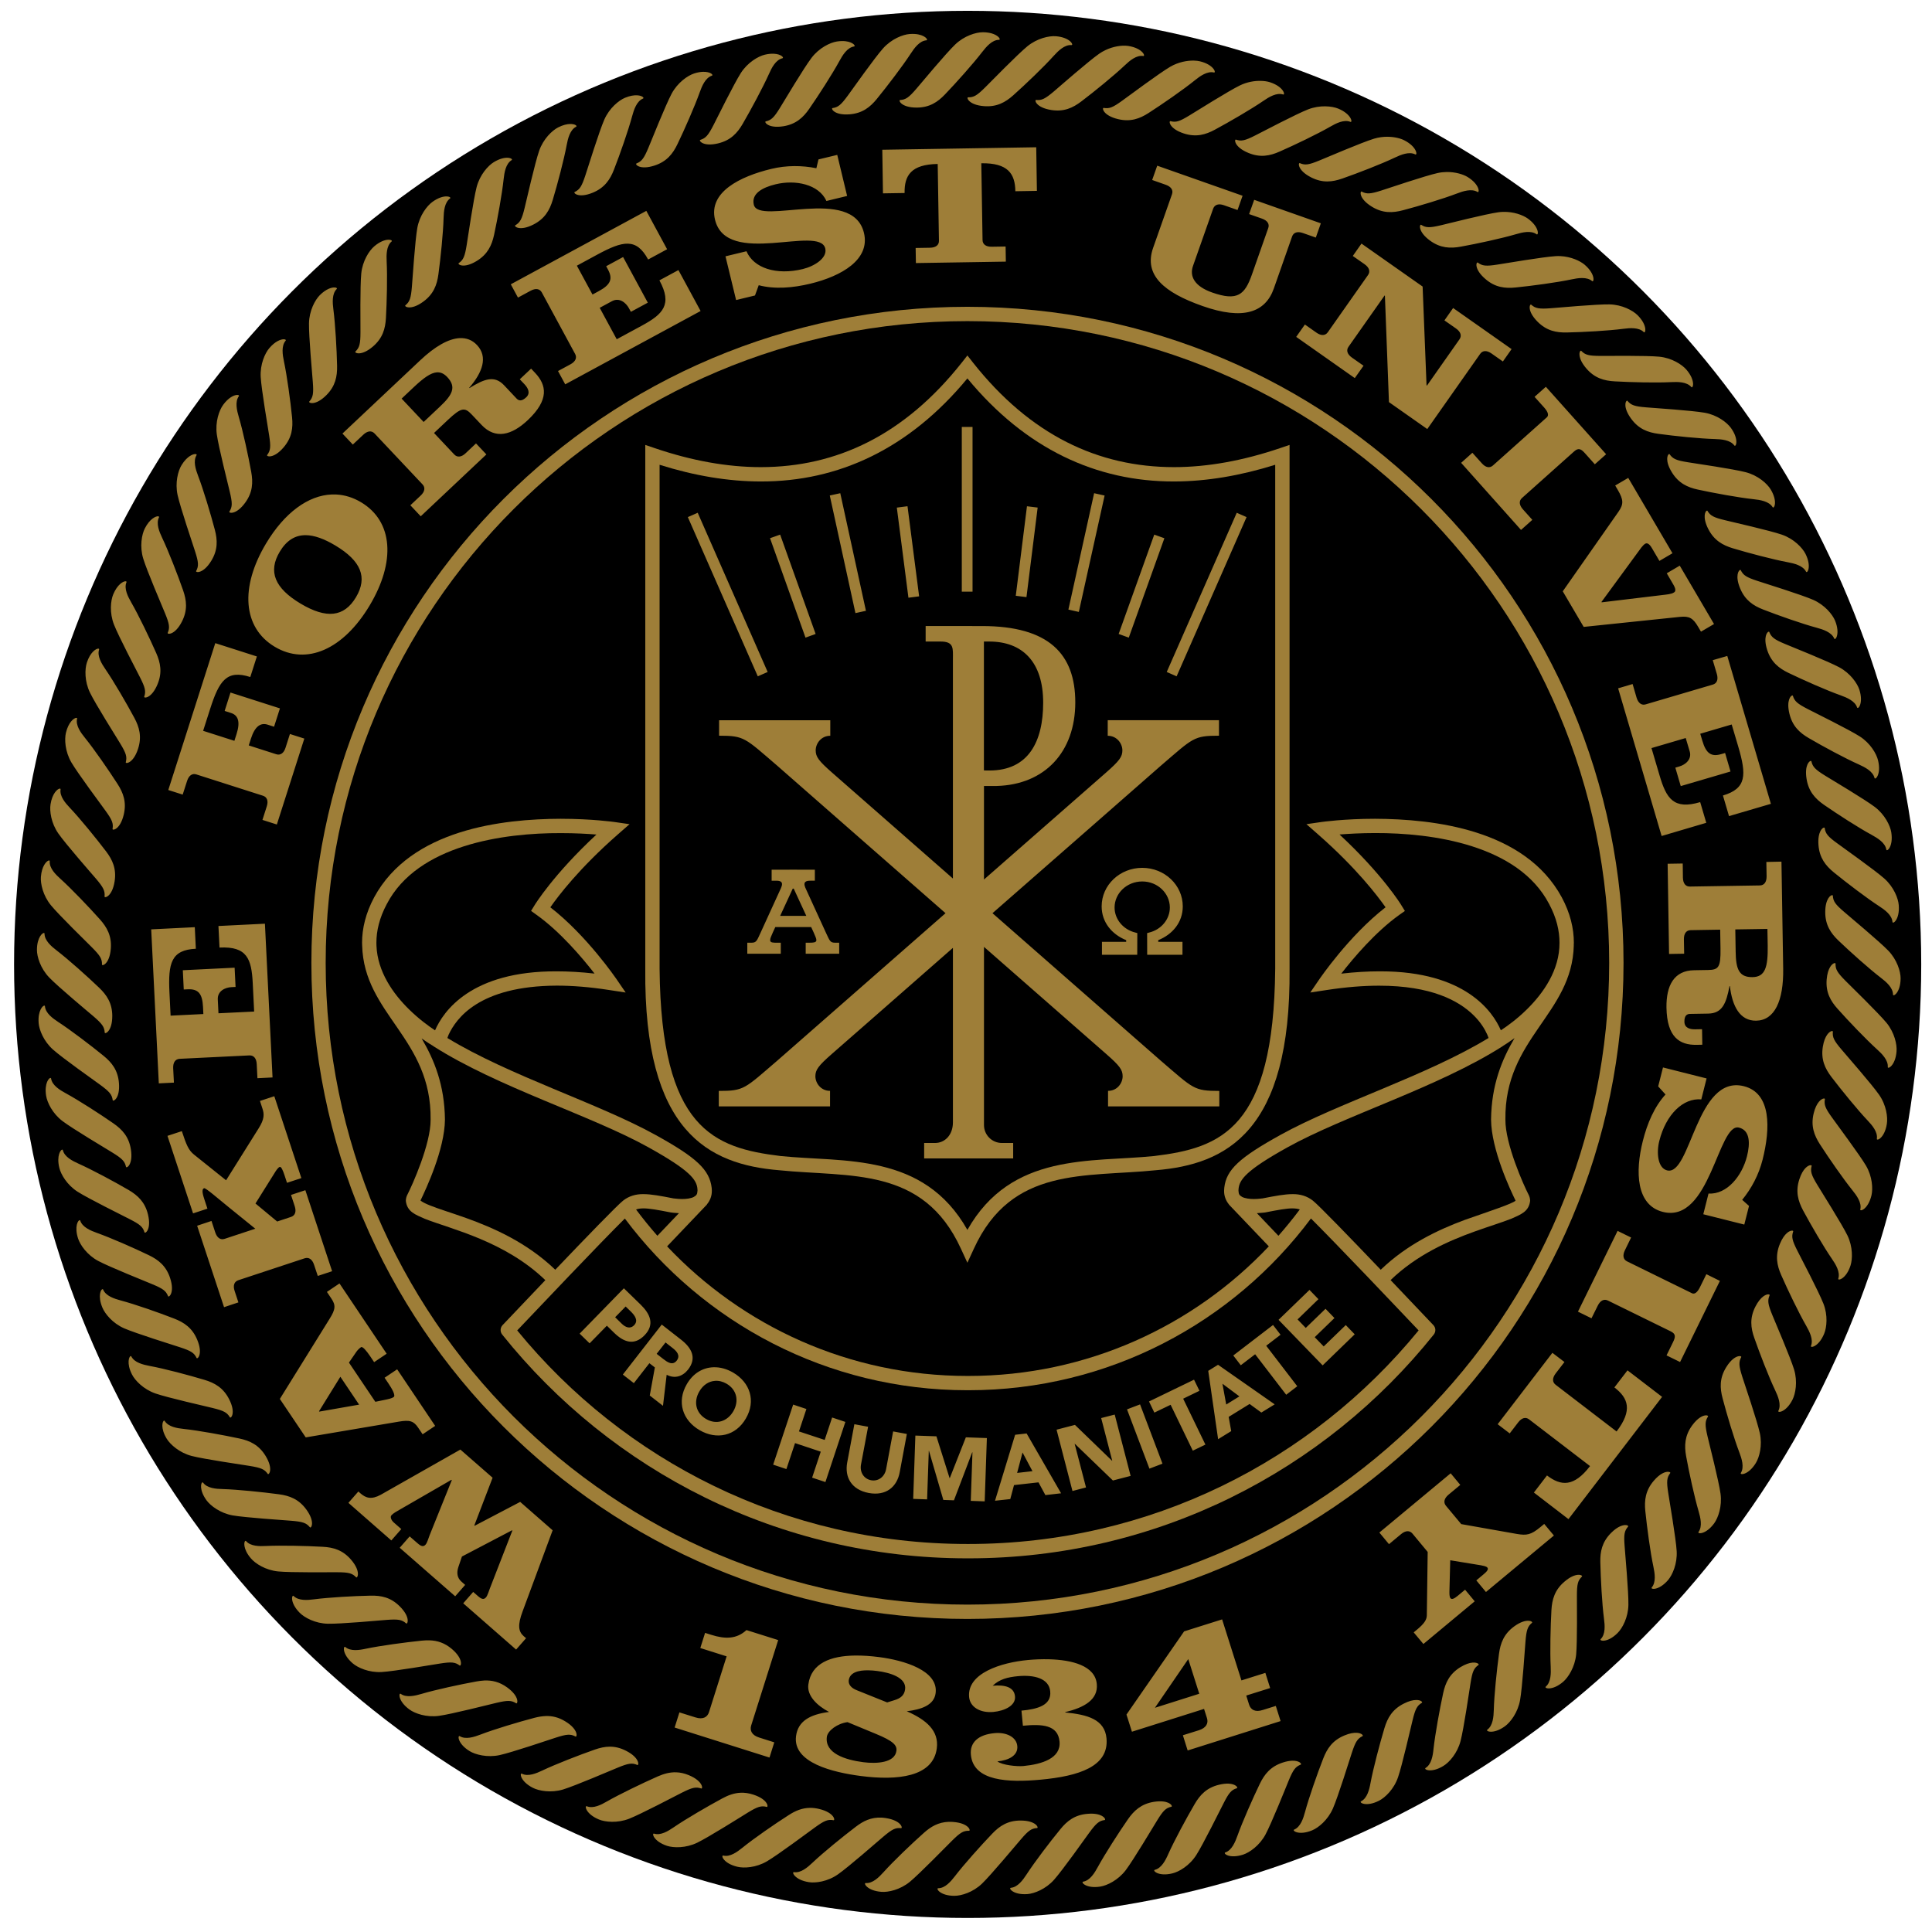 <?xml version="1.0" encoding="UTF-8" standalone="no"?>
<svg xmlns:rdf="http://www.w3.org/1999/02/22-rdf-syntax-ns#" xmlns="http://www.w3.org/2000/svg" height="155.5" width="155.5" version="1.1" xmlns:cc="http://creativecommons.org/ns#" xmlns:dc="http://purl.org/dc/elements/1.1/" viewBox="0 0 155.499 155.5">
 <g transform="matrix(.5 0 0 .5 2.247 .825)">
  <circle cy="153.59" cx="151.27" r="153.5"/>
  <path fill="#9e7e38" d="m151.23 47.736c-58.325 0-105.6 47.285-105.6 105.61-0.005 58.33 47.274 105.61 105.6 105.61 58.33 0 105.61-47.28 105.62-105.61-0.01-58.329-47.29-105.61-105.62-105.61z"/>
  <path d="m151.23 50.043c28.53 0 54.35 11.562 73.05 30.258 18.7 18.697 30.26 44.519 30.26 73.049s-11.56 54.35-30.26 73.05c-18.7 18.69-44.52 30.25-73.05 30.25s-54.344-11.56-73.046-30.25c-18.696-18.7-30.254-44.52-30.254-73.05s11.558-54.352 30.254-73.049c18.702-18.696 44.516-30.258 73.046-30.258z"/>
  <path d="m151.23 55.57-0.9 1.148c-9.26 11.696-20.18 16.812-32.33 16.829-5.47 0-11.19-1.048-17.1-3.059l-1.522-0.516v84.336c-0.244 26.25 10.173 31.48 21.553 32.42 11.4 1.16 23.158-0.659 29.248 12.611l1.051 2.279 1.051-2.279c6.09-13.27 17.85-11.451 29.26-12.611 11.37-0.94 21.779-6.17 21.549-32.42v-84.336l-1.529 0.516c-5.92 2.006-11.64 3.059-17.1 3.059-12.16-0.017-23.08-5.133-32.33-16.828l-0.9-1.148zm-65.449 74.58c-9.362 0.03-24.094 1.669-30.043 12.639-1.363 2.55-1.949 5.021-1.949 7.311 0.002 0.14 0.008 0.29 0.014 0.43 0.285 11.1 11.184 14.951 11.02 28.041 0.038 3.94-2.982 10.619-3.725 12.059-0.143 0.27-0.264 0.63-0.264 1.02 0.199 1.81 1.619 2.241 3.045 2.891 4.319 1.7 12.896 3.591 19.412 9.881-3.256 3.42-6.863 7.22-6.887 7.24-0.391 0.42-0.42 1.06-0.062 1.51 17.564 21.96 44.593 36.029 74.893 36.029h0.09 0.01 0.08c30.3 0 57.331-14.069 74.891-36.029 0.36-0.45 0.329-1.1-0.061-1.51-0.02-0.02-3.631-3.83-6.891-7.25 4.22-4.08 9.34-6.32 13.58-7.84 2.28-0.82 4.3-1.431 5.83-2.031 1.42-0.65 2.851-1.081 3.051-2.891 0-0.37-0.109-0.739-0.279-1.049-0.73-1.41-3.741-8.089-3.701-12.029-0.17-13.09 10.73-16.951 11.01-28.041h-0.01c0.01-0.15 0.019-0.28 0.019-0.43 0-2.3-0.579-4.761-1.949-7.311-5.95-10.97-20.679-12.599-30.039-12.639-5 0-8.54 0.51-8.58 0.51l-2.481 0.359 1.879 1.65c6.19 5.43 9.591 9.921 10.861 11.73-5.88 4.56-10.581 11.479-10.621 11.529l-1.5 2.189 2.631-0.4c3.19-0.49 5.989-0.699 8.449-0.699 8.42 0 12.81 2.429 15.16 4.709 1.18 1.15 1.851 2.281 2.231 3.121 0.12 0.26 0.16 0.41 0.23 0.59-9.97 6.07-24.25 10.48-33.5 15.6-6.59 3.65-8.721 5.59-9.041 8.51-0.02 0.13-0.029 0.291-0.029 0.461-0.02 0.88 0.299 1.639 0.779 2.219l-0.01 0.012 6.43 6.738c-12.12 12.84-29.29 20.861-48.34 20.861h-0.08-0.01-0.09c-19.05 0-36.22-8.021-48.34-20.861l6.42-6.738-0.01-0.021c0.48-0.57 0.811-1.339 0.791-2.219-0.01-0.15-0.021-0.3-0.021-0.41-0.34-2.96-2.449-4.901-9.049-8.551-9.25-5.12-23.536-9.53-33.498-15.6 0.065-0.18 0.107-0.33 0.223-0.59 1.182-2.48 4.783-7.79 17.385-7.84 2.464 0 5.269 0.209 8.461 0.709l2.627 0.4-1.498-2.189c-0.043-0.05-4.75-6.979-10.627-11.529 1.266-1.82 4.667-6.301 10.863-11.73l1.887-1.65-2.481-0.359c-0.041 0-3.584-0.51-8.586-0.51zm13.279 62.719c0.919-0.01 2.328 0.24 4.418 0.65 0.05 0.01 0.61 0.089 1.32 0.119l-3.471 3.641c-1.2-1.37-2.343-2.771-3.43-4.231 0.311-0.12 0.655-0.17 1.162-0.18zm104.52 0c0.51 0.01 0.85 0.06 1.16 0.17-1.09 1.46-2.241 2.87-3.441 4.24l-3.469-3.641c0.71-0.04 1.269-0.109 1.299-0.109 2.12-0.42 3.521-0.67 4.451-0.66z" fill="#9e7e38" transform="translate(-.001)"/>
  <path d="m151.23 59.264c-9.4 11.38-20.81 16.607-33.23 16.59-5.28 0-10.738-0.929-16.318-2.686v81.141c0.24 25.79 8.729 28.821 19.479 30.131 10.19 1.05 22.99-0.639 30.07 11.891 7.08-12.53 19.88-10.841 30.07-11.891 10.75-1.31 19.24-4.341 19.48-30.131v-81.143c-5.59 1.753-11.04 2.683-16.32 2.688-12.43 0.017-23.84-5.21-33.23-16.59zm65.635 73.186c-2.31 0-4.29 0.12-5.731 0.23 6.94 6.45 9.919 11.32 9.959 11.4l0.561 0.91-0.881 0.619c-3.84 2.74-7.399 6.941-9.359 9.471 2.21-0.25 4.24-0.371 6.09-0.371h0.24c13.6 0 18.049 6.45 19.359 9.49 1.04-0.68 2.612-1.809 4.182-3.359 2.7-2.65 5.28-6.361 5.26-10.73 0-1.91-0.46-3.98-1.67-6.24-4.98-9.54-18.84-11.45-28.01-11.42zm-131.08 0.01c-9.175-0.04-23.044 1.88-28.012 11.41-1.203 2.26-1.676 4.321-1.676 6.231-0.001 0.14 0.002 0.29 0.008 0.43h0.004c0 0.02-0.002 0.041-0.002 0.06 0.172 4.17 2.658 7.71 5.254 10.25 1.578 1.55 3.147 2.689 4.176 3.369 1.324-3.06 5.805-9.57 19.6-9.5 1.853 0 3.872 0.111 6.076 0.361-1.966-2.53-5.508-6.731-9.346-9.461l-0.873-0.629 0.561-0.91c0.042-0.07 3.022-4.941 9.961-11.381-1.443-0.12-3.425-0.23-5.731-0.23zm153.52 33c-0.89 0.64-1.538 1.061-1.898 1.281v0.01c-10.41 6.64-25.45 11.169-34.67 16.299-6.65 3.7-7.751 5.2-7.861 6.74-0.01 0.09-0.01 0.161-0.01 0.221 0.03 0.65 0.18 0.75 0.6 1.02 0.44 0.22 1.211 0.34 1.881 0.33 0.39 0 0.75-0.03 1-0.06 0.25-0.02 0.389-0.049 0.379-0.039 2.11-0.41 3.571-0.689 4.861-0.689 1.21-0.02 2.34 0.319 3.26 1.049 0.95 0.75 6.06 6.031 10.92 11.121 4.28-4.12 9.31-6.452 13.5-8.012 4.13-1.45 7.689-2.609 8.209-3.109-0.83-1.69-3.909-8.209-3.949-13.049 0.06-5.58 1.749-9.671 3.779-13.111zm-175.92 0.061c2.019 3.42 3.684 7.501 3.746 13.051-0.038 4.79-3.065 11.219-3.936 13.029 0.027 0.02 0.062 0.05 0.104 0.08 0.25 0.19 0.76 0.449 1.441 0.719 1.368 0.55 3.405 1.17 5.75 2 4.35 1.56 9.804 3.922 14.4 8.342 4.86-5.09 9.963-10.371 10.916-11.121 0.92-0.73 2.043-1.069 3.264-1.049 1.279 0 2.748 0.279 4.848 0.689 0-0.01 0.15 0.019 0.4 0.039 0.24 0.03 0.59 0.06 0.98 0.06 0.67 0.01 1.441-0.1 1.881-0.33 0.43-0.27 0.569-0.369 0.609-1.029 0-0.06 0-0.15-0.01-0.23-0.11-1.52-1.21-3.021-7.867-6.721-9.199-5.13-24.25-9.66-34.655-16.3l0.006-0.01c-0.347-0.21-0.936-0.561-1.869-1.221zm143.15 28.971c-12.54 16.79-32.569 27.648-55.129 27.648h-0.08-0.01-0.09c-22.56 0-42.591-10.869-55.135-27.639-1.821 1.8-5.504 5.598-8.969 9.229-3.526 3.69-6.937 7.291-8.359 8.781 17.161 20.99 43.243 34.379 72.463 34.379h0.09 0.01 0.08c29.22 0 55.299-13.389 72.459-34.379-1.43-1.5-4.829-5.091-8.359-8.781-3.47-3.63-7.151-7.428-8.971-9.238z" transform="translate(-.001)"/>
  <path d="m153.7 3.543c-1.08 0-2.971 0.558-4.441 1.978-1.48 1.415-5.418 6.156-6.238 7.111-1.22 1.424-1.721 1.767-2.631 1.822-0.29 0.016 0.15 1.215 2.67 1.215 2.06 0 3.381-0.884 4.561-2.119 1.83-1.909 4.55-4.95 6-6.84 0.66-0.845 1.589-1.947 2.699-1.947 0.42 0-0.279-1.221-2.619-1.221zm-10.971 0.273c-0.25-0.014-0.521-0.011-0.811 0.012-1.08 0.085-2.909 0.788-4.269 2.316-1.36 1.528-4.92 6.564-5.66 7.582-1.11 1.514-1.569 1.899-2.469 2.022-0.29 0.042 0.24 1.201 2.75 1.004 2.06-0.163 3.299-1.151 4.379-2.473 1.67-2.045 4.151-5.291 5.451-7.287 0.58-0.899 1.429-2.065 2.529-2.152 0.37-0.029-0.2-0.924-1.9-1.023zm22.73 0.365c-1.08-0.082-3 0.329-4.58 1.625-1.58 1.297-5.889 5.715-6.779 6.602-1.33 1.326-1.852 1.625-2.762 1.607-0.29-0.003 0.051 1.223 2.561 1.422 2.06 0.162 3.451-0.618 4.721-1.754 1.97-1.756 4.92-4.576 6.51-6.348 0.72-0.791 1.74-1.813 2.85-1.728 0.41 0.034-0.19-1.237-2.519-1.426zm-34.451 0.777c-0.25 0.005-0.509 0.029-0.799 0.074-1.07 0.171-2.85 1.015-4.08 2.647-1.24 1.629-4.391 6.931-5.051 8-0.98 1.6-1.419 2.016-2.309 2.211-0.29 0.063 0.34 1.177 2.83 0.785 2.03-0.322 3.2-1.405 4.17-2.807 1.51-2.17 3.719-5.602 4.859-7.695 0.51-0.938 1.259-2.171 2.359-2.344 0.36-0.058-0.28-0.905-1.98-0.871zm45.689 0.746c-0.159-0.007-0.328-0.005-0.508 0.004-1.08 0.056-2.49 0.419-3.75 1.295-1.68 1.172-6.322 5.237-7.271 6.051-1.44 1.214-1.969 1.478-2.879 1.387-0.29-0.026-0.051 1.223 2.439 1.617 2.04 0.324 3.48-0.346 4.84-1.379 2.11-1.598 5.27-4.174 7-5.812 0.77-0.737 1.871-1.675 2.971-1.502 0.41 0.067-0.1-1.25-2.4-1.617-0.135-0.021-0.283-0.036-0.441-0.043zm-56.619 1.297c-0.41-0.021-0.889 0.017-1.459 0.154-1.05 0.252-2.761 1.234-3.861 2.955-1.1 1.724-3.828 7.255-4.398 8.373-0.86 1.673-1.261 2.12-2.131 2.387-0.28 0.086 0.421 1.149 2.871 0.561 2.01-0.482 3.089-1.651 3.949-3.127 1.33-2.283 3.26-5.873 4.24-8.051 0.43-0.976 1.08-2.264 2.16-2.522 0.31-0.073-0.161-0.669-1.371-0.73zm67.631 1.105c-1.08-0.028-2.51 0.223-3.84 0.998-1.76 1.036-6.71 4.725-7.731 5.461-1.52 1.1-2.071 1.315-2.971 1.156-0.29-0.048-0.139 1.217 2.311 1.805 2 0.483 3.5-0.071 4.93-0.994 2.22-1.427 5.58-3.751 7.43-5.25 0.83-0.671 2-1.52 3.08-1.262 0.4 0.097 0-1.255-2.269-1.803-0.26-0.062-0.579-0.102-0.939-0.111zm-79.029 1.805c-0.41 0.011-0.891 0.087-1.441 0.268-1.03 0.335-2.649 1.448-3.619 3.252-0.96 1.804-3.249 7.533-3.732 8.693-0.724 1.733-1.089 2.21-1.935 2.543-0.275 0.107 0.515 1.113 2.908 0.334 1.97-0.638 2.949-1.891 3.689-3.428 1.15-2.381 2.79-6.112 3.59-8.359 0.36-1.006 0.911-2.34 1.961-2.684 0.3-0.096-0.21-0.652-1.42-0.619zm89.76 1.457c-0.99-0.018-2.18 0.17-3.33 0.727-1.84 0.896-7.061 4.184-8.141 4.838-1.6 0.979-2.171 1.151-3.051 0.92-0.29-0.071-0.24 1.202 2.15 1.98 1.97 0.64 3.5 0.203 5-0.605 2.32-1.248 5.85-3.297 7.82-4.648 0.88-0.604 2.11-1.361 3.16-1.02 0.4 0.13 0.111-1.247-2.109-1.971-0.38-0.125-0.9-0.21-1.5-0.221zm-100.35 2.324c-0.491-0.029-1.154 0.06-1.963 0.395-1.003 0.416-2.528 1.654-3.348 3.527-0.818 1.873-2.65 7.763-3.041 8.957-0.586 1.786-0.908 2.292-1.727 2.688-0.267 0.129 0.596 1.067 2.926 0.104 1.905-0.79 2.783-2.115 3.402-3.707 0.96-2.461 2.309-6.31 2.928-8.611 0.28-1.034 0.725-2.405 1.748-2.828 0.24-0.1-0.107-0.474-0.926-0.523zm110.75 1.772c-0.85-0.01-1.819 0.123-2.769 0.494-1.91 0.748-7.37 3.618-8.49 4.186-1.67 0.85-2.259 0.98-3.119 0.68-0.28-0.094-0.33 1.178 2 2.141 1.91 0.792 3.459 0.476 5.019-0.211 2.43-1.062 6.1-2.829 8.17-4.019 0.92-0.533 2.211-1.192 3.231-0.768 0.39 0.16 0.199-1.238-1.951-2.131-0.5-0.207-1.24-0.361-2.09-0.371zm-121.56 2.844c-0.492 0.01-1.147 0.151-1.926 0.549-0.966 0.493-2.392 1.844-3.061 3.775-0.671 1.933-2.035 7.949-2.332 9.17-0.439 1.825-0.726 2.356-1.51 2.816-0.253 0.149 0.683 1.018 2.926-0.127 1.84-0.938 2.614-2.326 3.106-3.961 0.763-2.53 1.803-6.473 2.24-8.816 0.196-1.05 0.532-2.458 1.518-2.961 0.232-0.118-0.14-0.462-0.961-0.445zm131.56 2.055c-0.68-0.002-1.41 0.088-2.15 0.311-1.95 0.594-7.619 3.027-8.779 3.502-1.74 0.719-2.33 0.8-3.17 0.434-0.27-0.115-0.42 1.15 1.82 2.293 1.84 0.938 3.419 0.748 5.029 0.184 2.5-0.87 6.301-2.346 8.451-3.369 0.97-0.459 2.299-1.016 3.289-0.512 0.37 0.191 0.301-1.215-1.779-2.275-0.6-0.307-1.581-0.562-2.711-0.566zm-56.529 1.693-24.779 0.4 0.109 7.019 3.481-0.055c-0.05-2.821 1.04-4.607 5.33-4.676l0.199 12.357c0.02 0.69-0.499 1.114-1.439 1.127l-2.311 0.039 0.041 2.43 14.479-0.232-0.039-2.432-2.24 0.035c-0.93 0.015-1.461-0.388-1.471-1.082l-0.2-12.354c4.29-0.068 5.441 1.683 5.481 4.502l3.469-0.059-0.109-7.019zm-32.029 1.227-3.022 0.729-0.34 1.42c-2.3-0.465-4.809-0.488-7.269 0.109-5.01 1.212-10.119 3.729-9.049 8.164 1.86 7.714 16.82 0.795 17.75 4.639 0.37 1.532-1.731 2.862-3.621 3.318-4.28 1.037-7.911-0.162-9.061-2.867l-3.379 0.816 1.709 7.039 3.041-0.736 0.6-1.652c2.59 0.684 5.52 0.429 8.32-0.248 5-1.21 9.659-3.876 8.619-8.176-1.85-7.657-16.909-1.144-17.729-4.529-0.43-1.801 1.4-2.785 3.51-3.293 3.19-0.774 6.95-0.006 8.18 2.686l3.33-0.807-1.59-6.611zm-52.975 0.469c-0.514-0.044-1.322 0.093-2.316 0.703-0.925 0.567-2.24 2.028-2.758 4.004-0.514 1.98-1.401 8.083-1.603 9.326-0.297 1.854-0.534 2.404-1.281 2.924-0.242 0.168 0.755 0.962 2.904-0.355 1.759-1.078 2.423-2.522 2.785-4.191 0.561-2.579 1.289-6.595 1.539-8.965 0.115-1.063 0.339-2.488 1.285-3.068 0.178-0.109-0.042-0.333-0.555-0.377zm104.48 1.273-0.811 2.299 2.182 0.768c0.88 0.31 1.24 0.873 1.01 1.525l-3.04 8.633c-1.54 4.381 1.751 7.18 7.951 9.361 6.54 2.307 10.119 1.042 11.479-2.816l2.941-8.373c0.23-0.652 0.858-0.869 1.738-0.561l2.08 0.73 0.811-2.293-10.73-3.781-0.818 2.297 2.078 0.729c0.88 0.312 1.24 0.877 1 1.529l-2.629 7.484c-1.14 3.235-2.31 4.316-6.4 2.879-2.85-1.005-3.67-2.612-3.08-4.281l3.24-9.205c0.24-0.651 0.86-0.873 1.74-0.562l2.189 0.771 0.811-2.297-13.73-4.836zm46.6 1.012c-0.47 0.005-0.959 0.057-1.459 0.166-2 0.442-7.841 2.419-9.041 2.807-1.78 0.574-2.38 0.609-3.189 0.178-0.26-0.136-0.509 1.115 1.641 2.432 1.76 1.081 3.35 1.013 5 0.576 2.55-0.669 6.46-1.842 8.689-2.695 0.99-0.381 2.371-0.829 3.311-0.252 0.36 0.22 0.4-1.187-1.59-2.408-0.69-0.423-1.941-0.817-3.361-0.803zm-161.02 3.93c-0.516-0.003-1.31 0.196-2.254 0.883-0.878 0.637-2.077 2.198-2.434 4.209-0.357 2.014-0.765 8.168-0.867 9.422-0.152 1.871-0.348 2.441-1.051 3.018-0.226 0.187 0.831 0.9 2.869-0.582 1.67-1.213 2.217-2.708 2.447-4.398 0.356-2.618 0.771-6.681 0.834-9.06 0.03-1.071 0.14-2.508 1.039-3.16 0.168-0.123-0.069-0.327-0.584-0.33zm32.182 2.326-21.82 11.822 1.156 2.139 2.035-1.102c0.82-0.443 1.477-0.329 1.807 0.279l5.359 9.896c0.33 0.607 0.068 1.222-0.752 1.668l-2.002 1.082 1.16 2.141 21.793-11.805-3.57-6.588-3.059 1.652c2.12 3.915 0.58 5.447-2.869 7.314l-4.004 2.168-2.74-5.061 1.971-1.065c1.182-0.639 2.246 0.231 2.732 1.129l0.318 0.582 2.723-1.473-3.977-7.346-2.725 1.477 0.289 0.535c0.816 1.509 0.429 2.442-1.473 3.473l-1.018 0.551-2.516-4.644 3.25-1.762c4.197-2.274 6.327-2.735 8.223 0.768l3.053-1.652-3.346-6.18zm137.9 0.164c-0.25 0.008-0.5 0.026-0.75 0.062-2.03 0.282-8.008 1.797-9.229 2.088-1.83 0.434-2.431 0.423-3.191-0.068-0.25-0.157-0.598 1.069 1.432 2.549 1.67 1.212 3.259 1.273 4.939 0.967 2.6-0.467 6.589-1.33 8.879-2.004 1.02-0.302 2.43-0.641 3.32 0.008 0.34 0.247 0.49-1.15-1.4-2.525-0.77-0.556-2.28-1.13-4-1.076zm-179.52 4.486c-0.514 0.038-1.291 0.3-2.178 1.059-0.824 0.703-1.895 2.353-2.092 4.387-0.202 2.035-0.122 8.201-0.127 9.461-0.004 1.875-0.156 2.458-0.814 3.088-0.21 0.204 0.902 0.832 2.818-0.805 1.57-1.342 1.995-2.872 2.094-4.576 0.15-2.64 0.243-6.718 0.119-9.096-0.052-1.07-0.055-2.514 0.787-3.234 0.159-0.135-0.093-0.321-0.607-0.283zm156.74 0.619-1.4 1.992 1.9 1.33c0.76 0.537 0.951 1.178 0.551 1.742l-6.471 9.205c-0.4 0.564-1.07 0.603-1.83 0.066l-1.859-1.309-1.4 1.99 9.43 6.635 1.41-1.99-1.869-1.309c-0.76-0.54-0.951-1.178-0.551-1.744l5.811-8.256 0.049 0.045 0.65 17.121 6.17 4.336 8.51-12.1c0.4-0.566 1.06-0.603 1.83-0.064l1.83 1.287 1.4-1.992-9.41-6.615-1.4 1.992 1.871 1.309c0.76 0.537 0.949 1.176 0.549 1.744l-5.229 7.441-0.07-0.045-0.631-15.896-9.84-6.916zm32.01 2.016c-0.24-0.012-0.49-0.011-0.75 0.004-2.04 0.123-8.119 1.164-9.369 1.357-1.85 0.289-2.44 0.231-3.17-0.322-0.24-0.173-0.68 1.022 1.24 2.658 1.56 1.342 3.14 1.524 4.84 1.353 2.63-0.264 6.68-0.809 9.01-1.305 1.04-0.221 2.469-0.448 3.309 0.271 0.32 0.27 0.571-1.113-1.199-2.631-0.72-0.613-2.19-1.304-3.91-1.387zm-197.27 5.045c-0.472-0.035-1.391 0.209-2.422 1.24-0.764 0.768-1.704 2.494-1.742 4.539-0.039 2.044 0.521 8.185 0.615 9.44 0.145 1.873 0.038 2.466-0.566 3.144-0.195 0.22 0.963 0.759 2.746-1.023 1.459-1.459 1.762-3.019 1.728-4.727-0.058-2.64-0.287-6.716-0.596-9.078-0.139-1.061-0.253-2.497 0.531-3.281 0.11-0.112-0.012-0.233-0.295-0.254zm205.17 2.725c-2.04-0.038-8.19 0.522-9.44 0.619-1.87 0.144-2.47 0.036-3.15-0.57-0.22-0.191-0.751 0.964 1.029 2.746 1.46 1.461 3.021 1.765 4.731 1.725 2.64-0.054 6.71-0.28 9.07-0.59 1.06-0.141 2.499-0.254 3.289 0.529 0.29 0.294 0.66-1.062-0.99-2.715-0.77-0.766-2.499-1.706-4.539-1.744zm-185.07 5.429c-1.796 0.088-3.974 1.323-6.352 3.564l-12.525 11.801 1.668 1.77 1.688-1.584c0.679-0.642 1.341-0.699 1.815-0.197l7.717 8.19c0.476 0.505 0.379 1.167-0.301 1.805l-1.656 1.56 1.67 1.772 10.567-9.957-1.67-1.771-1.681 1.587c-0.68 0.641-1.346 0.694-1.82 0.191l-3.258-3.459 2.225-2.098c2.2-2.073 2.736-2.051 3.875-0.842l1.557 1.648c2.22 2.353 4.847 1.661 7.43-0.77 3.503-3.302 3.022-5.661 1.185-7.613l-0.645-0.682-1.822 1.713 0.762 0.805c0.588 0.625 0.983 1.428 0.275 2.094-0.73 0.689-1.206 0.57-1.566 0.188l-1.99-2.115c-1.554-1.65-3.153-1.056-5.586 0.441l-0.037-0.043c2.134-2.464 3.056-4.97 1.256-6.88-0.76-0.808-1.701-1.168-2.779-1.116zm-28.34 0.186c-0.472 0.003-1.365 0.319-2.312 1.428-0.706 0.824-1.505 2.62-1.385 4.66 0.123 2.043 1.163 8.122 1.355 9.365 0.292 1.853 0.231 2.453-0.318 3.18-0.177 0.233 1.02 0.68 2.656-1.238 1.339-1.569 1.526-3.148 1.355-4.848-0.264-2.629-0.815-6.672-1.309-9.002-0.22-1.049-0.446-2.471 0.273-3.316 0.101-0.118-0.032-0.231-0.316-0.229zm208.78 1.849c-0.23 0.099-0.53 1.158 0.9 2.834 1.34 1.57 2.87 1.996 4.58 2.092 2.63 0.151 6.71 0.247 9.09 0.123 1.07-0.054 2.51-0.057 3.24 0.787 0.27 0.316 0.741-1.008-0.779-2.785-0.7-0.823-2.351-1.897-4.381-2.096-2.04-0.198-8.209-0.122-9.469-0.127-1.88-0.003-2.46-0.154-3.08-0.811-0.03-0.026-0.062-0.032-0.102-0.018zm-184.11 3.475c0.6-0.039 1.138 0.203 1.664 0.762 1.518 1.609 0.818 2.877-1.195 4.769l-2.607 2.459-3.545-3.762 1.955-1.842c1.562-1.473 2.729-2.321 3.728-2.387zm178.51 2.324-1.82 1.619 1.551 1.727c0.62 0.696 0.78 1.25 0.43 1.565l-8.68 7.756c-0.52 0.463-1.169 0.345-1.789-0.35l-1.522-1.695-1.809 1.619 9.639 10.801 1.82-1.623-1.52-1.697c-0.62-0.696-0.66-1.361-0.14-1.823l8.391-7.496c0.74-0.667 1.169-0.347 1.789 0.348l1.541 1.725 1.82-1.619-9.701-10.855zm-210.73 1.315c-0.471 0.039-1.341 0.424-2.199 1.603-0.637 0.877-1.293 2.731-1.012 4.754 0.282 2.026 1.798 8.005 2.086 9.23 0.435 1.826 0.425 2.425-0.064 3.193-0.159 0.246 1.069 0.596 2.549-1.441 1.212-1.668 1.271-3.259 0.969-4.939-0.471-2.598-1.331-6.587-2.008-8.871-0.302-1.026-0.641-2.431 0.01-3.326 0.091-0.127-0.048-0.227-0.33-0.203zm223.78 0.92c-0.25 0.08-0.63 1.113 0.67 2.894 1.21 1.671 2.7 2.217 4.4 2.445 2.61 0.359 6.669 0.773 9.049 0.836 1.07 0.03 2.51 0.139 3.17 1.039 0.24 0.335 0.811-0.95-0.559-2.838-0.64-0.877-2.191-2.072-4.211-2.432-2.01-0.357-8.17-0.766-9.42-0.867-1.87-0.152-2.439-0.348-3.019-1.053-0.02-0.028-0.05-0.037-0.08-0.025zm-107.07 4.232v26.514h1.73v-26.514h-1.73zm113.85 4.36c-0.24 0.06-0.709 1.06 0.451 2.939 1.08 1.76 2.519 2.422 4.189 2.783 2.58 0.562 6.599 1.296 8.959 1.547 1.07 0.112 2.49 0.334 3.07 1.279 0.22 0.357 0.89-0.88-0.32-2.871-0.57-0.924-2.03-2.239-4.01-2.754-1.98-0.514-8.08-1.407-9.32-1.603-1.86-0.297-2.41-0.54-2.93-1.287-0.02-0.03-0.05-0.042-0.09-0.033zm-237.15 0.009c-0.361-0.068-1.382 0.281-2.297 1.775-0.565 0.924-1.073 2.823-0.637 4.82 0.441 1.995 2.42 7.839 2.805 9.035 0.577 1.789 0.612 2.386 0.182 3.189-0.136 0.259 1.115 0.512 2.432-1.637 1.078-1.759 1.01-3.348 0.576-4.998-0.674-2.554-1.845-6.465-2.697-8.69-0.382-0.999-0.827-2.371-0.25-3.316 0.054-0.089 0.007-0.157-0.113-0.18zm230.58 3.828-2.1 1.23 0.4 0.676c0.96 1.642 0.979 2.326 0.109 3.572l-8.949 12.781 3.369 5.729 15.5-1.615c1.51-0.151 2.1 0.196 2.93 1.613l0.451 0.768 2.1-1.227-5.519-9.4-2.09 1.232 1.07 1.836c0.38 0.642 0.418 1.096 0.068 1.26-0.39 0.27-1.219 0.324-1.789 0.398l-9.82 1.18-0.039-0.064 5.84-7.971c0.34-0.459 0.789-1.157 1.199-1.397 0.33-0.195 0.71 0.06 1.08 0.703l1.211 2.061 2.1-1.232-7.121-12.133zm-126.84 2.467-1.69 0.369 4.131 18.93 1.689-0.369-4.131-18.93zm40.861 0-4.141 18.732 1.68 0.379 4.15-18.736-1.69-0.375zm-122.72 0.203c-3.795 0.149-7.612 2.937-10.578 7.893-4.215 7.045-3.752 13.542 1.398 16.621 5.148 3.08 11.064 0.401 15.279-6.644 4.216-7.047 3.779-13.528-1.369-16.609-1.287-0.77-2.626-1.181-3.973-1.254-0.253-0.014-0.505-0.016-0.758-0.006zm92.68 1.893-1.719 0.221 1.869 14.506 1.721-0.221-1.871-14.506zm19.23 0.006-1.801 14.41 1.721 0.215 1.801-14.416-1.721-0.209zm109.46 0.697c-0.25 0.041-0.789 1 0.211 2.963 0.94 1.839 2.329 2.614 3.959 3.106 2.53 0.762 6.47 1.803 8.82 2.24 1.05 0.196 2.451 0.532 2.961 1.518 0.19 0.373 0.95-0.81-0.1-2.889-0.5-0.965-1.851-2.392-3.781-3.062-1.93-0.666-7.95-2.029-9.17-2.33-1.83-0.438-2.36-0.724-2.82-1.508-0.02-0.031-0.05-0.043-0.08-0.037zm-162.46 0.35-1.59 0.697 11.26 25.631 1.59-0.699-11.26-25.629zm86.77 0.002-11.27 25.627 1.59 0.699 11.26-25.629-1.58-0.697zm-173.62 0.568c-0.366-0.041-1.356 0.389-2.15 1.951-0.492 0.964-0.852 2.898-0.258 4.854 0.594 1.958 3.028 7.624 3.506 8.791 0.716 1.734 0.8 2.326 0.434 3.162-0.115 0.27 1.15 0.422 2.293-1.82 0.937-1.839 0.745-3.418 0.184-5.029-0.871-2.493-2.348-6.301-3.371-8.451-0.459-0.968-1.013-2.299-0.51-3.285 0.047-0.094-0.005-0.159-0.127-0.172zm100.12 2.947-1.629 0.578 5.709 16.004 1.631-0.59-5.711-15.992zm60.221 0-5.731 15.992 1.631 0.59 5.729-15.998-1.629-0.584zm-136.57 0.09c1.354 0.015 2.925 0.572 4.742 1.658 4.152 2.485 5.238 5.134 3.322 8.338-1.914 3.204-4.765 3.498-8.918 1.016-4.152-2.484-5.264-5.148-3.346-8.352 1.077-1.802 2.458-2.679 4.199-2.66zm230.9 5.588c-0.25 0.021-0.871 0.936-0.021 2.973 0.79 1.908 2.111 2.786 3.701 3.404 2.46 0.96 6.309 2.311 8.609 2.93 1.04 0.277 2.41 0.728 2.84 1.748 0.16 0.38 1.011-0.731 0.131-2.889-0.42-1.002-1.661-2.531-3.531-3.35-1.87-0.816-7.769-2.65-8.959-3.041-1.79-0.586-2.289-0.909-2.689-1.73-0.01-0.033-0.04-0.048-0.08-0.045zm-259.92 1.832c-0.367-0.01-1.32 0.497-1.988 2.113-0.417 1.002-0.623 2.955 0.123 4.861 0.746 1.907 3.615 7.366 4.186 8.486 0.846 1.67 0.977 2.261 0.68 3.121-0.096 0.28 1.177 0.33 2.143-2 0.789-1.9 0.474-3.461-0.213-5.031-1.064-2.41-2.829-6.087-4.021-8.152-0.532-0.927-1.193-2.21-0.768-3.236 0.04-0.096-0.018-0.159-0.141-0.162zm128.79 7.205v2.496h2.41c2.2 0 1.98 1.131 1.98 2.881v35.27l-13.119-11.5-6.311-5.529c-2.19-1.92-2.66-2.572-2.66-3.602 0-1.1 0.88-2.35 2.35-2.35v-2.5h-17.9v2.49c4.1 0 4.12 0.331 9.41 4.871l11.291 9.898 15.75 13.801-15.801 13.85-11.289 9.891c-5.29 4.54-5.31 4.869-9.41 4.869v2.49h17.91v-2.5c-1.48 0-2.361-1.25-2.361-2.35 0-1.03 0.47-1.68 2.66-3.6l6.311-5.521 13.17-11.549v28.09c0 2.03-1.291 3.32-2.881 3.32h-1.75v2.49h14.33v-2.49h-1.818c-1.59 0-2.881-1.291-2.881-2.881v-28.689l13.359 11.709 6.301 5.521c2.2 1.92 2.66 2.57 2.66 3.6 0 1.1-0.87 2.35-2.35 2.35v2.5h17.91v-2.49c-4.11 0-4.132-0.329-9.422-4.869l-11.289-9.891-15.801-13.85 15.762-13.801 11.289-9.898c5.29-4.54 5.31-4.871 9.41-4.871v-2.5h-17.91v2.51c1.48 0 2.359 1.25 2.359 2.35 0 1.03-0.47 1.682-2.66 3.602l-6.309 5.529-13.311 11.66v-15.061s1.351 0.01 2.051 0c7.72-0.21 12.648-5.449 12.648-13.459 0-7.78-4.25-12.283-15.01-12.283l-9.08-0.004zm135.73 0.906c-0.26 0-0.94 0.861-0.26 2.961 0.64 1.96 1.89 2.94 3.43 3.68 2.38 1.15 6.109 2.8 8.359 3.6 1 0.36 2.34 0.911 2.68 1.961 0.13 0.4 1.071-0.651 0.361-2.871-0.34-1.03-1.46-2.649-3.26-3.609s-7.531-3.25-8.701-3.74c-1.73-0.72-2.199-1.08-2.539-1.93-0.01-0.04-0.04-0.051-0.07-0.051zm-126.35 1.59h0.859c5.32 0 8.68 3.25 8.68 9.84 0 6.24-2.349 10.92-8.639 10.92-0.49 0-0.9-0.01-0.9-0.01v-20.75zm-123.73 0.26-7.564 23.641 2.318 0.74 0.707-2.199c0.283-0.89 0.837-1.261 1.494-1.051l10.721 3.43c0.661 0.21 0.897 0.831 0.611 1.721l-0.693 2.17 2.318 0.74 4.422-13.83-2.318-0.74-0.705 2.209c-0.283 0.89-0.839 1.261-1.496 1.051l-4.426-1.42 0.354-1.1c0.651-2.03 1.586-2.59 2.69-2.24l1.029 0.33 0.945-2.951-7.957-2.549-0.941 2.959 1.023 0.33c1.109 0.35 1.544 1.351 0.895 3.381l-0.352 1.1-5.031-1.609 1.127-3.522c1.454-4.55 2.672-6.359 6.465-5.139l1.059-3.311-6.691-2.141zm-18.857 0.881c-0.367 0.02-1.278 0.59-1.818 2.26-0.334 1.03-0.385 3 0.508 4.83 0.891 1.84 4.182 7.061 4.838 8.141 0.976 1.6 1.152 2.179 0.92 3.059-0.075 0.28 1.202 0.23 1.978-2.16 0.637-1.97 0.202-3.5-0.605-5-1.249-2.33-3.3-5.848-4.65-7.818-0.605-0.88-1.359-2.11-1.018-3.16 0.032-0.1-0.029-0.16-0.152-0.15zm262.25 1.18-2.34 0.68 0.658 2.221c0.26 0.9 0.012 1.519-0.648 1.709l-10.801 3.182c-0.66 0.2-1.201-0.19-1.471-1.08l-0.639-2.191-2.33 0.691 7 23.77 7.189-2.121-0.98-3.33c-4.27 1.26-5.449-0.57-6.549-4.33l-1.291-4.369 5.51-1.619 0.641 2.148c0.38 1.29-0.69 2.152-1.68 2.432l-0.631 0.189 0.871 2.969 8.01-2.35-0.871-2.978-0.59 0.17c-1.64 0.49-2.47-0.08-3.08-2.16l-0.33-1.111 5.061-1.49 1.051 3.541c1.35 4.59 1.359 6.761-2.461 7.891l0.98 3.318 6.74-1.978-7.019-23.801zm10.488 6.359c-0.26-0.02-1.008 0.792-0.488 2.932 0.48 2.01 1.649 3.079 3.129 3.939 2.27 1.33 5.871 3.27 8.051 4.24 0.97 0.44 2.26 1.09 2.519 2.17 0.1 0.4 1.12-0.56 0.57-2.83-0.25-1.06-1.231-2.761-2.951-3.861-1.73-1.1-7.249-3.828-8.379-4.408-1.66-0.86-2.121-1.251-2.381-2.131-0.01-0.03-0.04-0.051-0.07-0.051zm-276.29 3.61c-0.365 0.05-1.224 0.69-1.633 2.4-0.25 1.05-0.152 3.009 0.885 4.779 1.034 1.76 4.721 6.71 5.459 7.731 1.1 1.52 1.319 2.069 1.16 2.969-0.052 0.29 1.215 0.151 1.803-2.299 0.481-2.01-0.07-3.501-0.996-4.941-1.429-2.22-3.749-5.58-5.248-7.43-0.674-0.83-1.525-2-1.266-3.08 0.024-0.1-0.043-0.149-0.164-0.129zm279.27 6.93c-0.25-0.04-1.059 0.699-0.709 2.879 0.32 2.04 1.399 3.202 2.799 4.182 2.17 1.5 5.601 3.72 7.701 4.85 0.94 0.52 2.17 1.269 2.34 2.359 0.07 0.42 1.159-0.469 0.799-2.779-0.17-1.06-1.018-2.84-2.648-4.08-1.63-1.23-6.93-4.381-8-5.041-1.6-0.99-2.011-1.419-2.211-2.309-0.01-0.04-0.03-0.061-0.07-0.061zm-281.94 4.46c-0.359 0.08-1.169 0.791-1.441 2.522-0.171 1.07 0.087 3.019 1.258 4.699 1.17 1.68 5.235 6.319 6.053 7.269 1.214 1.43 1.474 1.981 1.385 2.881-0.03 0.29 1.225 0.051 1.619-2.439 0.322-2.04-0.348-3.482-1.381-4.842-1.598-2.1-4.178-5.27-5.816-7-0.735-0.77-1.675-1.869-1.502-2.959 0.017-0.11-0.054-0.151-0.174-0.131zm284.09 6.271c-0.25-0.06-1.109 0.628-0.939 2.818 0.16 2.06 1.149 3.311 2.469 4.391 2.05 1.67 5.291 4.139 7.291 5.439 0.9 0.58 2.07 1.431 2.15 2.541 0.04 0.42 1.2-0.381 1.01-2.711-0.08-1.08-0.791-2.909-2.311-4.269-1.53-1.36-6.57-4.92-7.58-5.67-1.52-1.1-1.899-1.561-2.029-2.471 0-0.04-0.021-0.058-0.06-0.068zm-285.84 5.3c-0.353 0.11-1.104 0.881-1.242 2.631-0.083 1.08 0.323 3 1.621 4.58 1.298 1.58 5.716 5.889 6.604 6.779 1.323 1.33 1.629 1.85 1.609 2.76-0.006 0.29 1.223-0.051 1.42-2.561 0.162-2.06-0.619-3.439-1.756-4.719-1.758-1.97-4.577-4.92-6.348-6.519-0.792-0.71-1.815-1.73-1.727-2.84 0.008-0.1-0.064-0.141-0.182-0.111zm278.94 0.18-2.43 0.051 0.039 2.311c0.01 0.93-0.39 1.459-1.09 1.469l-11.25 0.18c-0.69 0.02-1.111-0.5-1.131-1.43l-0.029-2.279-2.43 0.039 0.23 14.521 2.43-0.041-0.041-2.32c-0.01-0.93 0.39-1.459 1.08-1.469l4.76-0.08 0.051 3.059c0.05 3.02-0.33 3.402-1.99 3.432l-2.269 0.039c-3.23 0.05-4.489 2.46-4.439 6.01 0.08 4.81 2.15 6.04 4.83 6l0.939-0.019-0.041-2.5-1.1 0.019c-0.86 0.02-1.72-0.229-1.74-1.199-0.02-1.01 0.4-1.281 0.92-1.281l2.91-0.049c2.26-0.04 2.9-1.62 3.43-4.43h0.06c0.38 3.24 1.611 5.61 4.231 5.57 2.96-0.05 4.43-3.171 4.35-8.391l-0.279-17.211zm-102.9 1c-3.59 0-6.529 2.761-6.529 6.201 0 2.56 1.649 4.51 3.949 5.439v0.27h-3.471-0.289-0.141v2.08h5.68l0.012-3.49-0.33-0.09c-1.92-0.47-3.33-2.109-3.33-4.039 0.01-2.29 1.979-4.18 4.449-4.18h0.01c2.46 0 4.429 1.89 4.439 4.18 0 1.93-1.398 3.569-3.318 4.039l-0.221 0.061-0.119 0.029 0.01 3.49h5.68v-2.08h-0.43-3.471v-0.27c2.31-0.93 3.949-2.88 3.949-5.439 0-3.44-2.939-6.201-6.519-6.201h-0.01zm-56.789 0.291v0.01h-1.311-1.551v1.77h0.701c0.65 0 1.279 0.109 0.799 1.189l-3.318 7.262c-0.55 1.18-0.63 1.529-1.41 1.529h-0.691v1.779h5.391v-1.779h-0.609c-0.55 0-1.102 0.019-1.102-0.391 0-0.34 0.151-0.609 0.451-1.309l0.379-0.82h5.771l0.379 0.82c0.29 0.69 0.461 1.009 0.461 1.299 0 0.39-0.561 0.4-1.111 0.4h-0.609v1.779h5.391v-1.779h-0.691c-0.78 0-0.838-0.339-1.408-1.529l-3.35-7.32c-0.43-1.02 0.2-1.131 0.83-1.131h0.701v-1.77h-1.551-1.31v-0.01h-1.228zm0.539 3.049h0.15l2.029 4.391h-4.209l2.029-4.391zm167.36 1.061c-0.24-0.08-1.16 0.53-1.16 2.74 0 2.06 0.891 3.381 2.121 4.561 1.91 1.83 4.95 4.55 6.84 6 0.85 0.65 1.939 1.579 1.949 2.699-0.01 0.41 1.221-0.289 1.221-2.619 0-1.09-0.56-2.971-1.98-4.451-1.42-1.47-6.149-5.41-7.109-6.24-1.43-1.22-1.77-1.709-1.82-2.619-0.01-0.04-0.03-0.06-0.06-0.07zm-252.33 4.59-7.481 0.371 0.172 3.469c4.443-0.22 5.156 1.83 5.35 5.75l0.225 4.551-5.744 0.279-0.109-2.228c-0.066-1.35 1.175-1.931 2.197-1.98l0.664-0.031-0.152-3.1-8.338 0.41 0.15 3.1 0.607-0.029c1.713-0.09 2.387 0.67 2.494 2.83l0.055 1.15-5.273 0.26-0.182-3.689c-0.234-4.77 0.27-6.89 4.246-7.08l-0.17-3.471-7.016 0.35 1.225 24.791 2.43-0.121-0.117-2.311c-0.043-0.93 0.345-1.48 1.037-1.52l11.234-0.549c0.69-0.03 1.131 0.468 1.178 1.398l0.113 2.272 2.432-0.121-1.227-24.75zm241.86 0.84 0.049 2.68c0.05 3.44-0.389 5.05-2.439 5.08-2.21 0.04-2.681-1.33-2.721-4.1l-0.059-3.58 5.17-0.08zm-277.39 0.66c-0.234-0.11-1.168 0.681-1.168 2.721 0 1.08 0.558 2.969 1.977 4.439 1.417 1.48 6.156 5.43 7.111 6.24 1.426 1.23 1.77 1.721 1.822 2.631 0.017 0.29 1.217-0.15 1.217-2.67 0-2.06-0.889-3.381-2.121-4.561-1.909-1.83-4.95-4.55-6.84-6-0.847-0.65-1.945-1.591-1.945-2.701 0-0.05-0.019-0.08-0.053-0.1zm288.18 4.846c-0.34 0.066-1.094 0.72-1.252 2.644-0.16 2.06 0.62 3.441 1.76 4.711 1.76 1.98 4.58 4.92 6.34 6.519 0.8 0.72 1.82 1.74 1.74 2.85-0.04 0.41 1.23-0.2 1.41-2.519 0.09-1.08-0.319-3.01-1.609-4.59-1.3-1.57-5.721-5.88-6.611-6.769-1.32-1.33-1.63-1.851-1.6-2.772 0-0.03-0.021-0.06-0.06-0.07-0.029-0.013-0.069-0.013-0.117-0.004zm-288.12 6.846c-0.242-0.09-1.113 0.769-0.953 2.809 0.087 1.08 0.791 2.909 2.32 4.269 1.528 1.36 6.562 4.92 7.58 5.66 1.514 1.11 1.899 1.571 2.022 2.481 0.042 0.28 1.202-0.24 1.004-2.76-0.162-2.06-1.15-3.301-2.473-4.381-2.045-1.67-5.29-4.139-7.287-5.439-0.895-0.59-2.065-1.429-2.152-2.539-0.004-0.05-0.026-0.08-0.061-0.1zm287.68 4.09c-0.35 0.07-1.13 0.669-1.43 2.539-0.32 2.04 0.349 3.48 1.379 4.84 1.6 2.1 4.18 5.27 5.82 7 0.73 0.77 1.67 1.861 1.5 2.961-0.06 0.41 1.249-0.09 1.609-2.4 0.17-1.06-0.08-3.019-1.25-4.689-1.17-1.68-5.239-6.321-6.049-7.281-1.22-1.43-1.481-1.969-1.391-2.869 0.01-0.08-0.069-0.12-0.189-0.1zm-27.16 5.869-0.77 3.039 1.18 1.301c-1.8 1.97-2.95 4.681-3.65 7.471-1.26 4.99-1.069 10.35 3.221 11.43 7.63 1.93 8.88-14.42 12.26-13.57 1.79 0.45 1.809 2.541 1.279 4.631-0.81 3.19-3.229 6.158-6.189 5.988l-0.84 3.33 6.6 1.66 0.76-3-1.1-0.98c1.49-1.82 2.669-4.021 3.289-6.481 1.26-5 1.42-10.691-3.01-11.811-7.69-1.94-8.529 14.511-12.369 13.551-1.52-0.39-1.73-2.87-1.25-4.75 1.08-4.27 3.83-6.93 6.76-6.68l0.85-3.371-7.019-1.77zm-259.54 1.68c-0.249-0.07-1.048 0.851-0.729 2.871 0.171 1.07 1.015 2.85 2.647 4.08 1.63 1.23 6.932 4.389 8.002 5.049 1.6 0.98 2.015 1.421 2.211 2.311 0.063 0.29 1.176-0.33 0.783-2.82-0.321-2.04-1.405-3.2-2.809-4.18-2.169-1.51-5.6-3.719-7.693-4.859-0.937-0.51-2.17-1.261-2.344-2.361-0.008-0.05-0.033-0.08-0.068-0.09zm36.002 2.941-2.311 0.76 0.406 1.24c0.282 0.85 0.346 1.659-0.629 3.189l-5.227 8.34-5.148-4.121c-0.906-0.72-1.251-1.589-1.977-3.789l-2.312 0.76 4.121 12.48 2.312-0.76-0.455-1.381c-0.284-0.85-0.548-1.75-0.078-1.91 0.238-0.08 2.075 1.521 4.029 3.111l4.209 3.408-4.936 1.631c-0.654 0.22-1.215-0.149-1.508-1.029l-0.609-1.852-2.309 0.771 4.332 13.109 2.309-0.77-0.607-1.84c-0.294-0.88-0.063-1.51 0.596-1.73l10.682-3.529c0.658-0.21 1.217 0.149 1.508 1.039l0.6 1.801 2.307-0.76-4.307-13.041-2.309 0.76 0.596 1.811c0.291 0.89 0.063 1.51-0.594 1.73l-2.231 0.74-3.492-2.9 3.068-4.9c0.265-0.44 0.578-0.9 0.84-0.99 0.237-0.08 0.525 0.609 0.746 1.279l0.422 1.281 2.31-0.76-4.356-13.18zm249.42 0.369c-0.36 0.03-1.189 0.58-1.629 2.41-0.48 2.01 0.08 3.499 1 4.939 1.43 2.22 3.75 5.57 5.25 7.43 0.67 0.83 1.52 2 1.26 3.07-0.1 0.41 1.251 0.01 1.801-2.26 0.25-1.06 0.149-3.019-0.881-4.779-1.04-1.76-4.731-6.7-5.461-7.731-1.1-1.52-1.318-2.08-1.158-2.981 0.01-0.07-0.062-0.11-0.182-0.1zm-283.53 8.23c-0.254-0.06-0.979 0.93-0.5 2.92 0.252 1.06 1.234 2.759 2.955 3.859 1.724 1.1 7.254 3.83 8.373 4.41 1.673 0.85 2.122 1.249 2.385 2.119 0.087 0.28 1.151-0.419 0.562-2.869-0.482-2.01-1.654-3.079-3.127-3.949-2.282-1.33-5.873-3.26-8.051-4.231-0.976-0.44-2.264-1.09-2.522-2.17-0.012-0.05-0.04-0.08-0.076-0.09zm281.41 2.5c-0.37 0.01-1.231 0.479-1.811 2.279-0.64 1.96-0.2 3.49 0.6 5 1.25 2.32 3.3 5.851 4.65 7.811 0.61 0.88 1.359 2.12 1.02 3.17-0.13 0.39 1.251 0.111 1.971-2.109 0.33-1.03 0.39-3.002-0.5-4.842-0.9-1.84-4.19-7.049-4.84-8.129-0.98-1.61-1.15-2.181-0.92-3.061 0.02-0.07-0.05-0.119-0.17-0.119zm-278.62 8.85c-0.257-0.03-0.899 1.009-0.27 2.949 0.335 1.03 1.449 2.661 3.254 3.621 1.803 0.96 7.529 3.25 8.691 3.74 1.732 0.72 2.213 1.08 2.543 1.93 0.108 0.27 1.111-0.52 0.334-2.91-0.637-1.96-1.89-2.95-3.428-3.689-2.377-1.15-6.113-2.79-8.359-3.59-1.006-0.36-2.341-0.911-2.684-1.971-0.016-0.05-0.045-0.07-0.082-0.08zm275.66 1.689c-0.37-0.03-1.258 0.381-1.978 2.121-0.79 1.91-0.481 3.469 0.209 5.029 1.06 2.42 2.829 6.09 4.019 8.16 0.53 0.93 1.192 2.22 0.771 3.24-0.16 0.38 1.229 0.199 2.119-1.951 0.42-1 0.631-2.959-0.119-4.859-0.75-1.91-3.61-7.37-4.18-8.49-0.85-1.67-0.982-2.259-0.682-3.119 0.02-0.07-0.04-0.131-0.16-0.131zm-28.109 0.041-6.379 13 2.18 1.068 1.01-2.039c0.41-0.83 1.009-1.12 1.629-0.82l10.111 4.961c0.89 0.43 0.76 0.949 0.35 1.789l-1.02 2.08 2.18 1.07 6.41-13.061-2.18-1.08-1.022 2.08c-0.41 0.84-0.869 1.2-1.289 0.99l-10.449-5.129c-0.62-0.3-0.762-0.951-0.352-1.791l1-2.049-2.18-1.07zm-205.74 8.459-2.023 1.361 0.709 1.059c0.729 1.08 0.698 1.731-0.287 3.291l-7.998 12.879 4.166 6.191 14.951-2.531c1.818-0.32 2.428-0.1 3.158 0.98l0.709 1.051 2.018-1.352-6.119-9.109-2.022 1.359 0.607 0.9c0.561 0.83 1.22 1.961 0.85 2.211-0.318 0.21-0.748 0.32-1.779 0.52l-1.168 0.24-4.248-6.311 1.217-1.77c0.262-0.35 0.496-0.551 0.725-0.711 0.252-0.16 0.863 0.55 1.49 1.48l0.623 0.93 2.018-1.359-7.596-11.311zm45.779 0.781-7.121 7.299 1.607 1.561 2.777-2.84 1.176 1.15c1.535 1.5 3.212 2.108 4.881 0.398 1.694-1.74 0.904-3.45-0.609-4.93l-2.711-2.639zm-83.914 0.139c-0.259-0.02-0.819 1.071-0.037 2.951 0.415 1.01 1.649 2.539 3.522 3.359 1.873 0.81 7.765 2.649 8.961 3.039 1.784 0.58 2.292 0.9 2.688 1.73 0.13 0.26 1.068-0.61 0.102-2.93-0.789-1.91-2.114-2.79-3.705-3.41-2.461-0.96-6.31-2.31-8.611-2.92-1.034-0.28-2.407-0.72-2.83-1.75-0.02-0.05-0.051-0.07-0.088-0.07zm194.28 0.12l-4.981 4.818 7.1 7.33 5.16-5-1.439-1.488-3.551 3.439-1.449-1.49 3.18-3.08-1.44-1.49-3.182 3.08-1.318-1.369 3.359-3.26-1.44-1.49zm73.92 0.719c-0.36-0.05-1.281 0.291-2.141 1.971-0.94 1.84-0.75 3.419-0.18 5.029 0.87 2.49 2.339 6.301 3.369 8.451 0.46 0.97 1.01 2.299 0.51 3.289-0.19 0.37 1.21 0.301 2.269-1.779 0.49-0.97 0.852-2.901 0.262-4.861-0.6-1.96-3.032-7.619-3.512-8.789-0.71-1.73-0.79-2.33-0.43-3.16 0.03-0.07-0.028-0.13-0.148-0.15zm-184 1.951 0.824 0.799c0.62 0.61 1.278 1.451 0.545 2.211-0.662 0.68-1.421 0.32-1.988-0.23l-1.072-1.051 1.691-1.728zm5.812 2.91-6.264 8.049 1.773 1.381 2.5-3.211 0.881 0.68-0.82 4.521 2.129 1.66 0.592-5c1.3 0.68 2.579 0.278 3.459-0.852 1.46-1.88 0.509-3.519-1.141-4.799l-3.109-2.43zm98.4 0.068-6.4 4.91 1.209 1.57 2.311-1.77 5 6.519 1.781-1.369-5-6.519 2.309-1.772-1.209-1.57zm-97.791 2.811 1.16 0.91c0.64 0.5 1.27 1.19 0.65 2-0.68 0.88-1.54 0.24-2.189-0.26l-1.051-0.82 1.43-1.83zm142.76 1.67-8.809 11.49 1.94 1.48 1.359-1.77c0.57-0.75 1.21-0.91 1.76-0.49l9.811 7.519c-2.61 3.41-4.69 3.22-6.93 1.51l-2.109 2.75 5.568 4.279 15.07-19.68-5.57-4.269-2.109 2.75c2.24 1.71 2.96 3.68 0.35 7.09l-9.809-7.519c-0.55-0.42-0.56-1.08 0.01-1.83l1.41-1.83-1.941-1.48zm-228.84 0.52c-0.26 0.01-0.736 1.141 0.193 2.961 0.492 0.97 1.846 2.39 3.777 3.061 1.932 0.67 7.949 2.03 9.17 2.33 1.826 0.44 2.356 0.73 2.816 1.51 0.149 0.25 1.018-0.68-0.127-2.92-0.938-1.84-2.327-2.621-3.963-3.111-2.528-0.76-6.471-1.808-8.815-2.238-1.051-0.2-2.456-0.531-2.959-1.522-0.024-0.05-0.057-0.07-0.094-0.07zm258.88 0.012c-0.45 0.05-1.25 0.459-2.07 1.799-1.08 1.76-1.01 3.34-0.57 4.99 0.67 2.56 1.839 6.47 2.689 8.689 0.38 1 0.83 2.38 0.25 3.32-0.22 0.36 1.19 0.39 2.41-1.59 0.57-0.93 1.081-2.83 0.641-4.83-0.44-1.99-2.421-7.829-2.811-9.029-0.57-1.79-0.61-2.391-0.18-3.191 0.05-0.1-0.089-0.188-0.359-0.158zm-83.859 1.389-1.58 0.98 1.59 11 2.109-1.301-0.41-2.289 3.369-2.08 1.891 1.381 2.15-1.32-9.119-6.371zm-81.211 0.4c-1.71 0.05-3.291 0.96-4.311 2.731-1.64 2.83-0.69 5.8 2.07 7.4 2.75 1.59 5.801 0.949 7.441-1.881 1.65-2.83 0.689-5.8-2.061-7.4-1.04-0.6-2.111-0.88-3.141-0.85zm-60.074 1.529 3.019 4.49-6.412 1.121-0.041-0.06 3.434-5.551zm137.42 0.471-7.25 3.51 0.861 1.791 2.619-1.26 3.57 7.389 2.029-0.98-3.58-7.389 2.621-1.27-0.871-1.791zm-77.119 0.189c0.61-0.05 1.239 0.101 1.869 0.461 1.65 0.96 2.04 2.78 1.09 4.43-0.96 1.65-2.739 2.22-4.389 1.25-1.66-0.96-2.05-2.78-1.09-4.43 0.59-1.03 1.51-1.641 2.519-1.711zm81.689 0.461 2.731 2.039-2.121 1.311-0.609-3.35zm-13.26 3.33-2.1 0.799 3.609 9.541 2.1-0.801-3.609-9.539zm-55.84 0.029-3.221 9.67 2.131 0.711 1.391-4.18 4.139 1.379-1.389 4.18 2.139 0.711 3.211-9.68-2.131-0.711-1.199 3.609-4.141-1.369 1.199-3.609-2.129-0.711zm51.76 1.609-2.18 0.561 1.779 6.861-0.029 0.01-5.971-5.771-2.959 0.771 2.559 9.869 2.182-0.57-1.83-7.029h0.029l6.129 5.91 2.852-0.74-2.561-9.871zm95.16 0.121c-0.46 0.02-1.281 0.359-2.211 1.629-1.21 1.67-1.269 3.261-0.969 4.941 0.47 2.6 1.34 6.589 2.01 8.869 0.3 1.03 0.64 2.43-0.01 3.33-0.25 0.34 1.149 0.49 2.529-1.4 0.63-0.88 1.29-2.73 1.01-4.76-0.28-2.02-1.8-7.999-2.09-9.219-0.43-1.83-0.42-2.431 0.08-3.201 0.05-0.09-0.08-0.199-0.35-0.189zm-248.18 0.85c-0.257 0.03-0.642 1.19 0.426 2.93 0.567 0.92 2.029 2.24 4.008 2.76 1.977 0.51 8.081 1.402 9.324 1.602 1.853 0.3 2.404 0.539 2.924 1.289 0.168 0.23 0.962-0.76-0.355-2.91-1.079-1.76-2.525-2.429-4.195-2.789-2.579-0.55-6.593-1.291-8.963-1.541-1.065-0.11-2.488-0.339-3.07-1.279-0.027-0.04-0.061-0.061-0.098-0.061zm111.11 0.58-1.15 6.15c-0.44 2.37 0.671 4.39 3.461 4.92 2.78 0.51 4.55-0.97 4.99-3.34l1.148-6.16-2.209-0.41-1.131 6.08c-0.23 1.23-1.26 1.999-2.42 1.779-1.17-0.22-1.849-1.309-1.619-2.539l1.141-6.07-2.211-0.41zm27.73 1.49-1.85 0.209-3.24 10.621 2.459-0.27 0.6-2.25 3.941-0.441 1.109 2.051 2.529-0.291-5.549-9.629zm-17.91 0.34-0.35 10.189 2.24 0.08 0.27-7.82h0.029l2.311 7.91 1.709 0.06 2.941-7.731 0.039 0.01-0.27 7.811 2.24 0.08 0.35-10.189-3.381-0.121-2.59 6.57h-0.029l-2.119-6.731-3.391-0.119zm-73.24 2.25-12.809 7.269c-1.522 0.83-2.406 0.541-3.277-0.219l-0.336-0.301-1.603 1.83 6.91 6.051 1.603-1.83-1.266-1.111c-0.28-0.25-0.582-0.81-0.33-1.1 0.311-0.35 0.86-0.64 1.367-0.93l8.303-4.791 0.057 0.051-3.586 8.91c-0.178 0.44-0.363 1.161-0.635 1.471-0.363 0.41-0.738 0.269-1.299-0.221l-1.266-1.1-1.6 1.83 8.932 7.809 1.603-1.83-0.588-0.52c-0.703-0.61-0.816-1.439-0.498-2.379l0.568-1.67 8.06-4.221 0.059 0.039-3.615 9.301c-0.179 0.43-0.365 1.151-0.637 1.461-0.367 0.42-0.737 0.269-1.299-0.221l-0.758-0.66-1.602 1.83 8.512 7.449 1.603-1.83-0.374-0.32c-0.871-0.76-1.004-1.8-0.186-3.99l4.838-13.061-5.225-4.57-7.326 3.84-0.057-0.049 2.943-7.682-5.197-4.539zm90.49 0.471 1.6 3.01-2.471 0.279 0.871-3.289zm103.93 3.109c-0.45-0.02-1.3 0.249-2.32 1.449-1.34 1.57-1.529 3.152-1.359 4.852 0.27 2.63 0.809 6.67 1.309 9 0.22 1.05 0.44 2.468-0.27 3.318-0.28 0.31 1.111 0.571 2.631-1.199 0.7-0.83 1.499-2.62 1.379-4.66s-1.169-8.119-1.359-9.369c-0.29-1.85-0.23-2.452 0.32-3.182 0.07-0.09-0.06-0.199-0.33-0.209zm-35.01 0.24-11.48 9.539 1.551 1.871 1.949-1.621c0.72-0.6 1.39-0.61 1.83-0.08l2.449 2.951-0.139 10.23c-0.02 0.73-0.48 1.349-1.51 2.219l-0.602 0.5 1.561 1.871 8.26-6.871-1.549-1.869-1.18 0.979c-0.57 0.47-0.962 0.651-1.172 0.391-0.19-0.23-0.17-0.79-0.17-1.08l0.131-5.029 4.949 0.811c0.28 0.06 0.841 0.139 1.031 0.369 0.22 0.26-0.061 0.63-0.611 1.08l-1.17 0.98 1.551 1.869 10.939-9.09-1.559-1.869-0.602 0.5c-1.55 1.29-2.249 1.369-3.769 1.119l-8.99-1.59-2.459-2.949c-0.44-0.54-0.3-1.191 0.42-1.791l1.889-1.57-1.549-1.869zm-200.93 1.459c-0.255 0.04-0.547 1.231 0.654 2.891 0.639 0.87 2.198 2.07 4.211 2.43 2.009 0.35 8.166 0.761 9.42 0.861 1.87 0.15 2.441 0.349 3.018 1.059 0.187 0.22 0.898-0.839-0.582-2.869-1.213-1.67-2.706-2.221-4.398-2.451-2.618-0.35-6.679-0.77-9.059-0.84-1.068-0.02-2.508-0.129-3.16-1.029-0.031-0.04-0.067-0.061-0.104-0.051zm229.18 6.881c-0.45-0.05-1.32 0.15-2.43 1.26-1.46 1.47-1.77 3.021-1.73 4.731 0.06 2.64 0.28 6.72 0.59 9.08 0.14 1.06 0.261 2.499-0.529 3.279-0.29 0.3 1.069 0.67 2.719-0.98 0.77-0.77 1.71-2.499 1.74-4.539 0.04-2.05-0.519-8.191-0.609-9.451-0.15-1.87-0.039-2.459 0.561-3.139 0.08-0.08-0.041-0.21-0.311-0.24zm-222.26 2.539c-0.252 0.06-0.447 1.27 0.881 2.82 0.705 0.83 2.349 1.9 4.385 2.1 2.034 0.2 8.203 0.121 9.463 0.131 1.875 0 2.458 0.151 3.088 0.811 0.204 0.21 0.832-0.91-0.805-2.82-1.342-1.57-2.87-2-4.576-2.09-2.638-0.15-6.718-0.241-9.1-0.131-1.066 0.06-2.511 0.061-3.228-0.779-0.035-0.04-0.071-0.051-0.107-0.041zm214.53 5.461c-0.49 0.03-1.249 0.28-2.199 1.1-1.57 1.33-2.002 2.87-2.102 4.57-0.15 2.64-0.239 6.72-0.119 9.1 0.05 1.06 0.061 2.51-0.789 3.231-0.31 0.27 1.009 0.74 2.789-0.77 0.82-0.7 1.89-2.351 2.1-4.391 0.19-2.03 0.121-8.201 0.121-9.461 0-1.88 0.149-2.46 0.809-3.09 0.11-0.1-0.119-0.309-0.609-0.289zm-194.41 3.359c-2.641 0.05-6.714 0.28-9.076 0.59-1.06 0.14-2.498 0.251-3.281-0.529-0.294-0.3-0.666 1.059 0.984 2.709 0.767 0.77 2.495 1.71 4.539 1.75s8.189-0.519 9.443-0.619c1.873-0.14 2.462-0.04 3.141 0.57 0.221 0.19 0.76-0.96-1.022-2.74-1.46-1.47-3.022-1.77-4.729-1.73zm137.1 3.82-6.119 1.93-9.279 13.391 0.879 2.76 11.609-3.67 0.471 1.48c0.26 0.82-0.109 1.569-1.289 1.949l-2.59 0.811 0.77 2.449 14.959-4.731-0.77-2.439-2.119 0.66c-1.18 0.38-1.91-0.03-2.17-0.84l-0.471-1.49 3.85-1.209-0.77-2.441-3.85 1.211-3.111-9.82zm49.291 0.221c-0.49-0.02-1.261 0.17-2.281 0.91-1.67 1.22-2.209 2.708-2.439 4.398-0.36 2.62-0.78 6.681-0.84 9.061-0.03 1.07-0.139 2.51-1.039 3.16-0.34 0.25 0.95 0.819 2.84-0.551 0.88-0.64 2.07-2.199 2.43-4.209s0.769-8.17 0.869-9.42c0.15-1.87 0.351-2.439 1.051-3.019 0.11-0.09-0.1-0.32-0.59-0.33zm-125.86 1.5c-1.58 1.45-3.4 1.48-5.68 0.76l-0.98-0.311-0.77 2.439 4.238 1.34-2.84 8.99c-0.26 0.81-0.99 1.22-2.17 0.84l-2.59-0.809-0.77 2.439 15.27 4.83 0.77-2.449-2.43-0.771c-1.18-0.37-1.539-1.119-1.289-1.939l4.35-13.75-5.109-1.609zm-51.004 1.648c-0.412-0.01-0.829 0.011-1.254 0.051-2.629 0.27-6.671 0.811-9.002 1.301-1.046 0.23-2.471 0.449-3.312-0.271-0.32-0.27-0.579 1.111 1.195 2.631 0.824 0.7 2.619 1.511 4.66 1.391 2.043-0.12 8.124-1.171 9.367-1.361 1.852-0.29 2.451-0.239 3.178 0.311 0.233 0.18 0.677-1.01-1.238-2.65-1.177-1-2.36-1.36-3.594-1.4zm68.424 2.451c-3.81 0.06-7.011 1.19-7.461 4.68-0.23 1.79 1.39 3.38 3.34 4.4-3.09 0.4-5.01 1.48-5.32 3.9-0.55 4.29 5.972 5.83 10.432 6.41 5.88 0.76 11.639 0.169 12.229-4.461 0.36-2.81-1.65-4.569-4.83-5.959 2.31-0.29 4.391-0.952 4.641-2.922 0.47-3.65-5.13-5.289-9.09-5.799-1.33-0.17-2.659-0.27-3.939-0.25zm53.699 0.57 1.77 5.58-7.139 2.26 5.369-7.84zm-22.381 0.029c-1.21-0.03-2.399 0.021-3.449 0.121-4.26 0.4-9.799 2.109-9.449 5.959 0.15 1.61 1.77 2.59 3.9 2.4 1.81-0.17 3.628-1.02 3.488-2.5-0.14-1.55-1.71-1.891-3.59-1.721 1.1-1.05 2.4-1.379 4.08-1.539 2.54-0.24 4.99 0.329 5.18 2.459 0.21 2.24-2.049 2.85-4.629 3.09l0.23 2.43c3.07-0.29 5.648-0.159 5.898 2.551 0.25 2.7-2.84 3.65-5.84 3.939-1.06 0.09-3.4-0.15-4.16-0.75 1.89-0.18 3.341-0.989 3.201-2.469-0.13-1.46-1.78-2.26-3.66-2.08-2.63 0.24-4.001 1.5-3.811 3.481 0.39 4.28 6.04 4.49 11.24 4.01 6.11-0.57 11.01-2.1 10.59-6.66-0.29-3.06-3.079-3.81-6.629-4.16l-0.012-0.06c3-0.7 5.32-1.99 5.08-4.51-0.27-2.98-4.03-3.89-7.66-3.99zm68.12 0.54c-0.48 0.04-1.12 0.239-1.93 0.729-1.76 1.08-2.421 2.531-2.781 4.201-0.56 2.58-1.289 6.589-1.549 8.959-0.1 1.06-0.331 2.49-1.281 3.07-0.35 0.22 0.881 0.89 2.871-0.33 0.93-0.56 2.24-2.02 2.76-4s1.409-8.08 1.609-9.33c0.29-1.85 0.531-2.4 1.281-2.92 0.15-0.11-0.18-0.449-0.98-0.379zm-97.27 1.238c0.5 0 1.011 0.051 1.471 0.111 2.05 0.26 4.718 1.06 4.479 2.939-0.12 0.94-0.68 1.45-1.76 1.77l-1.129 0.35-4.852-1.949c-0.95-0.36-1.41-0.949-1.33-1.609 0.17-1.3 1.611-1.631 3.121-1.611zm-61.793 1.641c-0.411 0.02-0.824 0.08-1.244 0.15-2.6 0.47-6.59 1.33-8.875 2.01-1.026 0.3-2.429 0.64-3.324-0.01-0.338-0.25-0.49 1.149 1.398 2.519 0.877 0.64 2.732 1.3 4.758 1.02 2.024-0.28 8.002-1.8 9.229-2.09 1.826-0.43 2.425-0.42 3.191 0.07 0.247 0.15 0.598-1.069-1.44-2.549-1.252-0.91-2.459-1.171-3.693-1.121zm149.99 3.141c-0.48 0-1.141 0.15-1.98 0.58-1.85 0.93-2.619 2.319-3.109 3.949-0.76 2.53-1.8 6.48-2.24 8.82-0.19 1.06-0.531 2.459-1.522 2.959-0.37 0.19 0.811 0.96 2.891-0.1 0.97-0.49 2.401-1.839 3.061-3.779 0.67-1.93 2.03-7.94 2.34-9.17 0.44-1.82 0.72-2.351 1.5-2.811 0.16-0.09-0.139-0.469-0.939-0.449zm-140.09 2.58c-0.614 0.02-1.223 0.129-1.842 0.289-2.555 0.67-6.466 1.841-8.691 2.701-0.997 0.38-2.369 0.83-3.314 0.25-0.355-0.22-0.393 1.19 1.594 2.41 0.924 0.56 2.825 1.069 4.82 0.639 1.996-0.44 7.839-2.419 9.035-2.809 1.787-0.58 2.391-0.612 3.191-0.182 0.258 0.13 0.512-1.12-1.637-2.43-1.1-0.68-2.133-0.899-3.156-0.869zm48.572 0.98 4.539 1.879c2.83 1.16 3.45 1.85 3.33 2.74-0.24 1.93-3.17 2.11-5.33 1.83-2.94-0.38-6.209-1.44-5.869-4.07 0.13-1 1.68-2.159 3.33-2.379zm81.998 1.719c-0.48-0.03-1.149 0.06-2.019 0.43-1.91 0.79-2.78 2.111-3.4 3.701-0.96 2.46-2.31 6.309-2.93 8.609-0.28 1.04-0.72 2.41-1.75 2.84-0.38 0.15 0.731 1.011 2.891 0.121 1-0.41 2.53-1.651 3.35-3.531 0.82-1.87 2.651-7.759 3.041-8.949 0.59-1.79 0.909-2.289 1.728-2.689 0.16-0.08-0.11-0.481-0.91-0.531zm-120.25 2.23c-0.826 0-1.626 0.191-2.432 0.471-2.493 0.87-6.297 2.349-8.447 3.369-0.966 0.46-2.3 1.02-3.287 0.51-0.37-0.19-0.304 1.219 1.777 2.279 0.966 0.49 2.899 0.852 4.857 0.262 1.955-0.6 7.623-3.032 8.789-3.512 1.735-0.72 2.332-0.8 3.166-0.43 0.265 0.11 0.418-1.149-1.826-2.289-0.919-0.47-1.772-0.66-2.598-0.66zm109.81 2.26c-0.41 0.02-0.91 0.101-1.51 0.301-1.96 0.64-2.94 1.89-3.68 3.42-1.15 2.38-2.8 6.119-3.6 8.359-0.36 1.01-0.911 2.349-1.961 2.689-0.4 0.13 0.641 1.07 2.871 0.35 1.03-0.34 2.649-1.45 3.609-3.25 0.97-1.81 3.26-7.529 3.74-8.699 0.72-1.73 1.08-2.209 1.93-2.539 0.21-0.08-0.18-0.671-1.4-0.631zm-99.119 1.869c-1.06-0.04-2.03 0.242-3.01 0.672-2.42 1.07-6.097 2.84-8.162 4.019-0.926 0.54-2.21 1.2-3.236 0.77-0.384-0.16-0.204 1.241 1.951 2.131 1.002 0.42 2.959 0.619 4.865-0.121 1.901-0.75 7.362-3.619 8.482-4.189 1.68-0.85 2.259-0.97 3.129-0.68 0.27 0.1 0.33-1.171-2-2.141-0.72-0.3-1.379-0.441-2.019-0.461zm88.889 1.82c-0.4-0.01-0.91 0.03-1.52 0.18-2.01 0.48-3.079 1.651-3.939 3.131-1.33 2.27-3.27 5.869-4.24 8.039-0.43 0.98-1.09 2.271-2.17 2.531-0.4 0.09 0.56 1.12 2.83 0.57 1.06-0.25 2.759-1.231 3.859-2.961 1.1-1.72 3.83-7.249 4.41-8.369 0.85-1.67 1.251-2.121 2.121-2.381 0.22-0.07-0.132-0.68-1.352-0.74zm-78.539 1.471c-1.05 0.04-2.009 0.4-2.949 0.91-2.32 1.25-5.85 3.3-7.82 4.65-0.88 0.6-2.1 1.359-3.16 1.02-0.4-0.13-0.111 1.241 2.109 1.971 1.04 0.33 3 0.378 4.84-0.512s7.061-4.18 8.131-4.84c1.6-0.98 2.181-1.15 3.061-0.92 0.28 0.07 0.24-1.198-2.16-1.978-0.73-0.24-1.411-0.331-2.051-0.301zm67.379 1.379c-0.26 0.01-0.54 0.03-0.85 0.08-2.04 0.33-3.2 1.411-4.18 2.811-1.5 2.17-3.71 5.599-4.85 7.689-0.51 0.94-1.259 2.172-2.359 2.352-0.41 0.07 0.469 1.159 2.779 0.789 1.06-0.17 2.84-1.011 4.08-2.641 1.23-1.63 4.391-6.93 5.051-8 0.98-1.6 1.419-2.019 2.299-2.209 0.26-0.06-0.191-0.921-1.971-0.871zm-56.148 1.051c-1.33 0-2.44 0.48-3.51 1.18-2.23 1.42-5.58 3.74-7.43 5.24-0.83 0.67-2 1.53-3.08 1.26-0.41-0.09-0.01 1.261 2.26 1.801 1.05 0.26 3.019 0.159 4.779-0.881 1.76-1.03 6.71-4.719 7.731-5.459 1.52-1.1 2.08-1.32 2.981-1.15 0.29 0.05 0.139-1.221-2.311-1.811-0.5-0.12-0.97-0.18-1.42-0.18zm45.479 0.939c-0.25-0.01-0.54-0.009-0.85 0.021-2.06 0.16-3.309 1.149-4.379 2.469-1.68 2.04-4.151 5.291-5.451 7.291-0.58 0.89-1.429 2.06-2.529 2.15-0.42 0.03 0.369 1.19 2.699 1.01 1.08-0.09 2.921-0.79 4.271-2.32 1.36-1.53 4.93-6.56 5.67-7.58 1.11-1.51 1.569-1.899 2.469-2.019 0.25-0.04-0.12-0.931-1.9-1.022zm-34.049 0.631c-1.66-0.07-2.91 0.549-4.1 1.459-2.11 1.6-5.27 4.171-7 5.811-0.78 0.74-1.871 1.68-2.971 1.51-0.41-0.07 0.09 1.251 2.4 1.611 1.07 0.17 3.019-0.082 4.689-1.262 1.68-1.17 6.321-5.229 7.281-6.049 1.43-1.21 1.969-1.481 2.879-1.381 0.29 0.02 0.041-1.229-2.439-1.619-0.26-0.04-0.51-0.07-0.74-0.08zm22.41 0.471c-2.07 0-3.39 0.879-4.57 2.119-1.82 1.9-4.55 4.95-6 6.84-0.65 0.84-1.579 1.939-2.689 1.939-0.42 0 0.279 1.221 2.609 1.221 1.09 0 2.979-0.551 4.449-1.971s5.42-6.159 6.24-7.109c1.22-1.43 1.711-1.77 2.621-1.83 0.29-0.02-0.15-1.209-2.66-1.209zm-11.59 0.209c-1.66 0.06-2.861 0.78-3.971 1.77-1.98 1.76-4.929 4.582-6.519 6.352-0.72 0.8-1.74 1.819-2.84 1.728-0.42-0.03 0.18 1.24 2.51 1.42 1.08 0.09 3-0.319 4.59-1.619 1.57-1.3 5.88-5.72 6.769-6.6 1.34-1.33 1.85-1.631 2.76-1.611 0.3 0-0.049-1.23-2.559-1.42-0.25-0.02-0.5-0.029-0.74-0.019z" fill="#9e7e38" transform="translate(-.001)"/>
 </g>
</svg>
